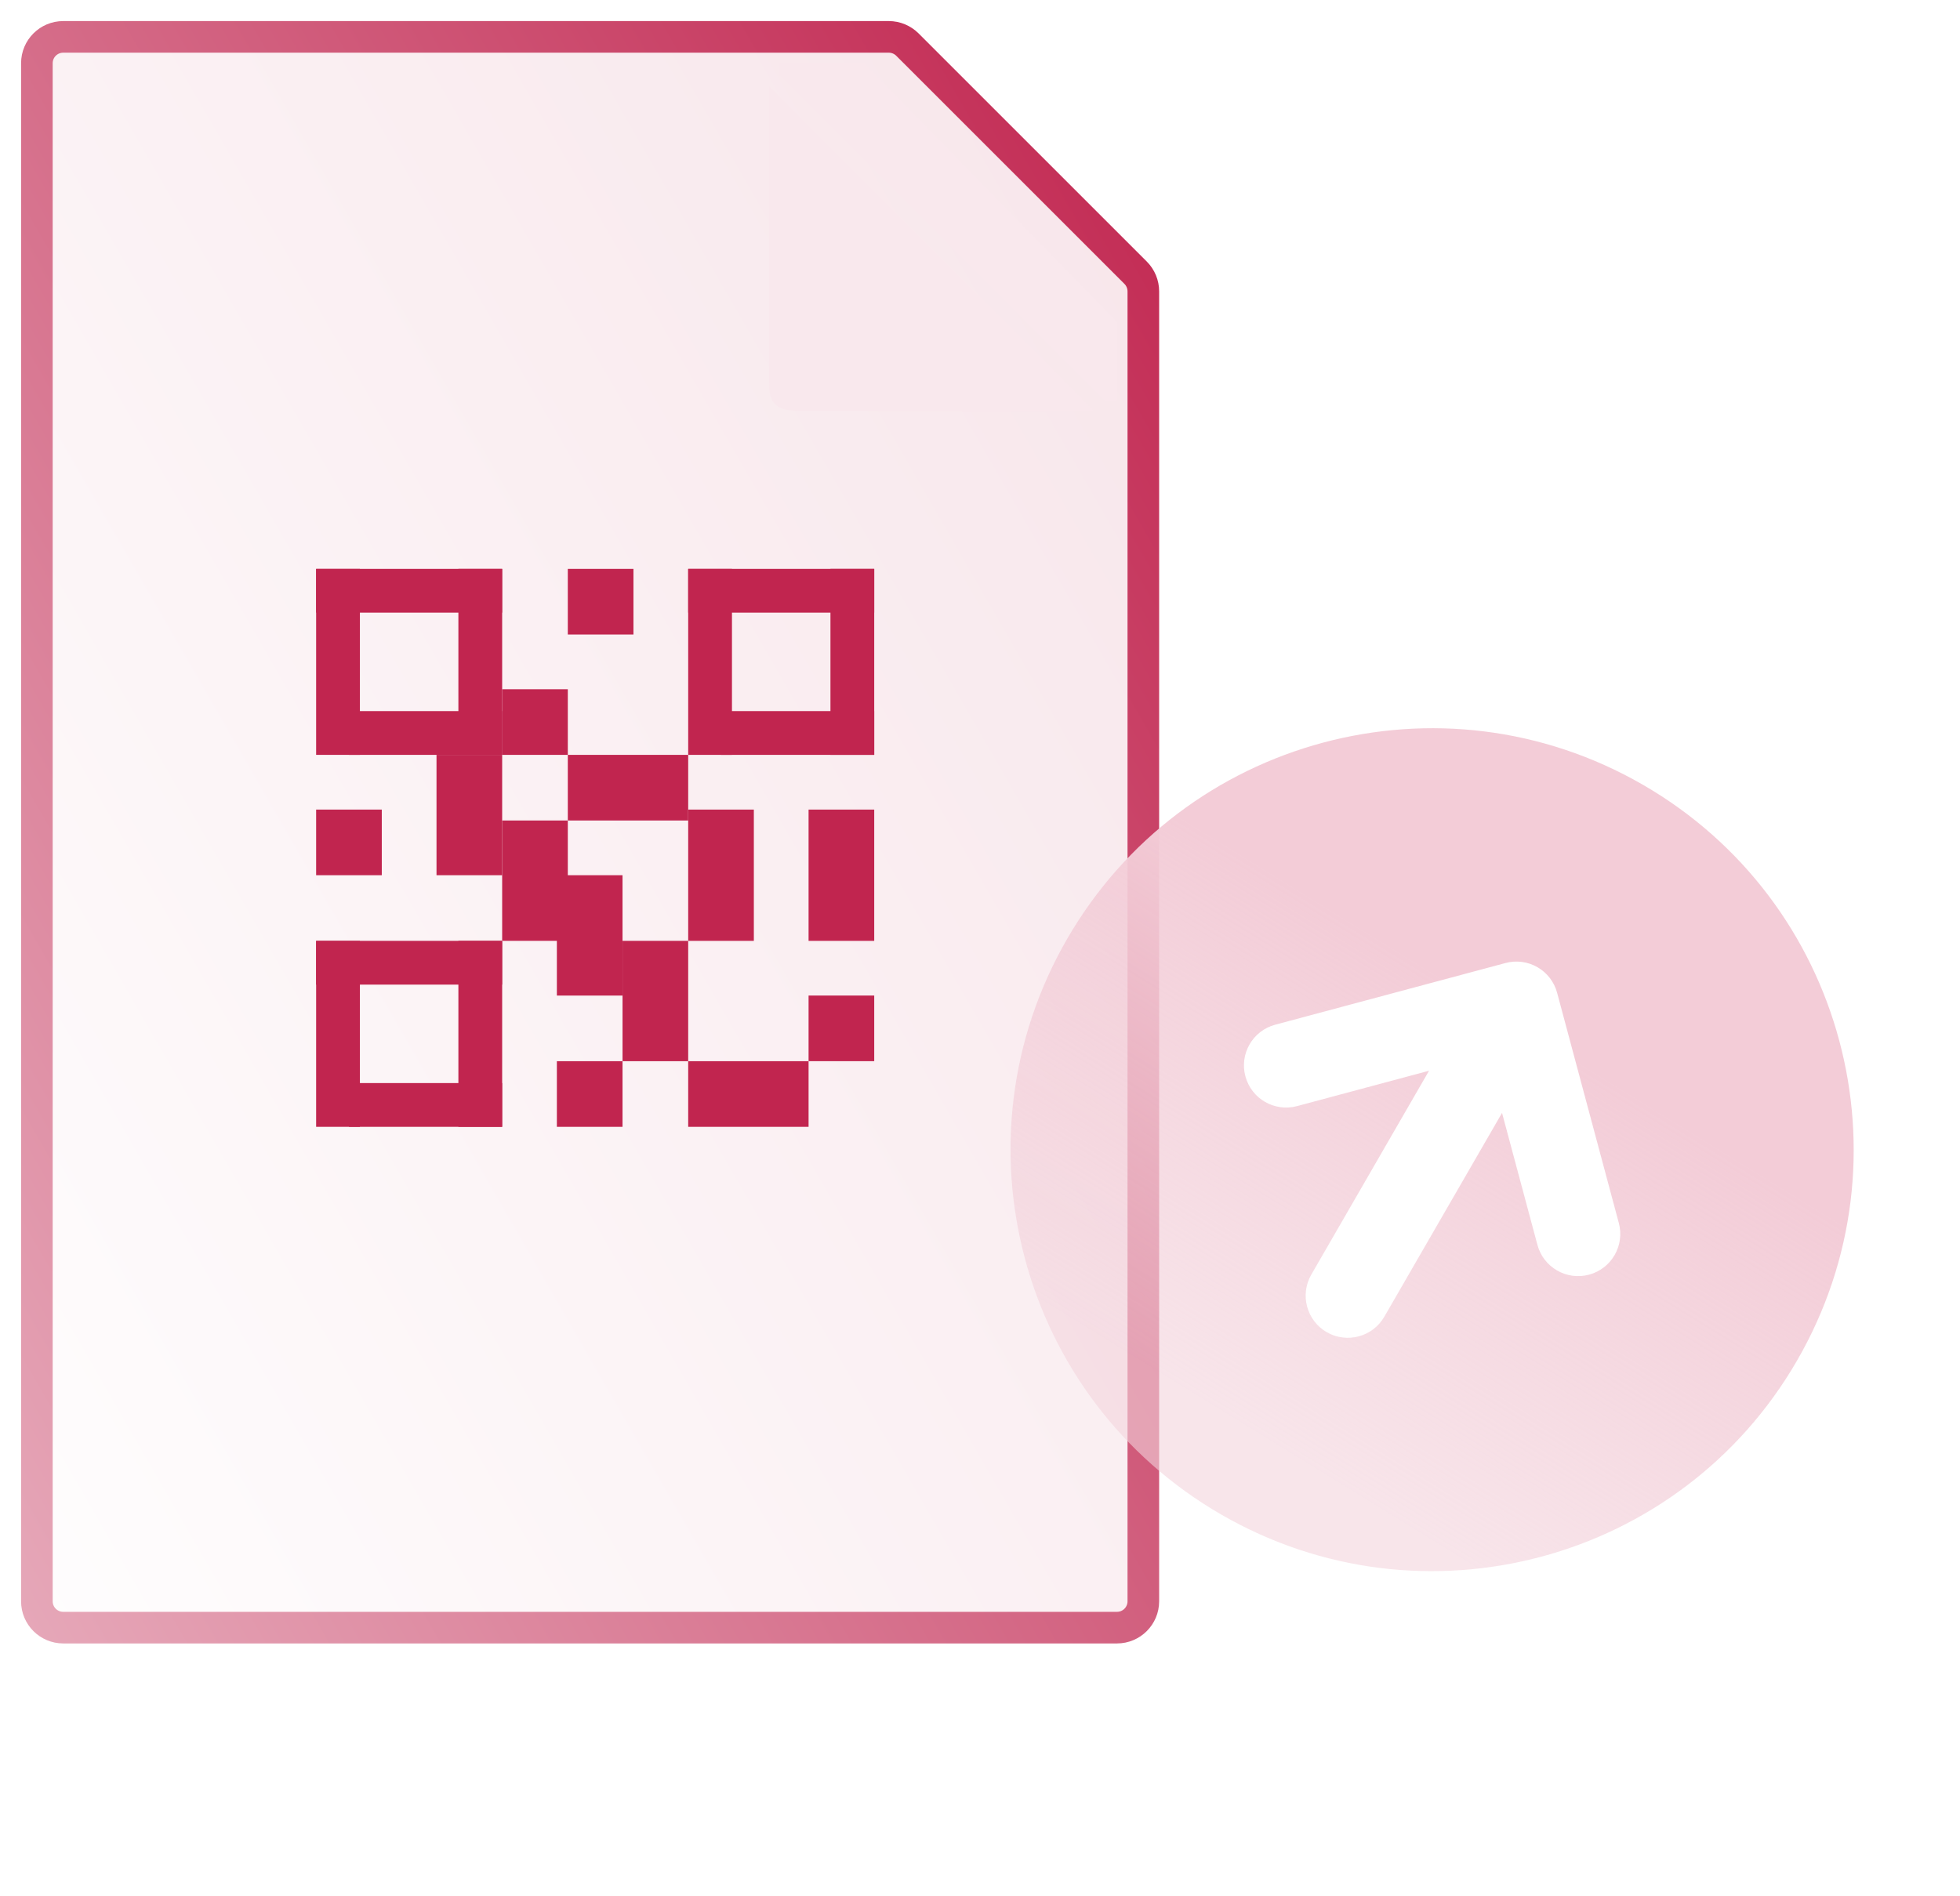 <svg width="93" height="90" viewBox="0 0 93 90" fill="none" xmlns="http://www.w3.org/2000/svg">
<g clip-path="url(#clip0_535_590)">
<path d="M3 1.75H42.172C42.503 1.75 42.821 1.882 43.056 2.116L53.884 12.944C54.118 13.179 54.25 13.497 54.25 13.828V76C54.25 76.69 53.69 77.25 53 77.25H3C2.31 77.25 1.75 76.69 1.75 76V3C1.75 2.31 2.31 1.75 3 1.75Z" fill="white"/>
<path d="M3 1.75H42.172C42.503 1.75 42.821 1.882 43.056 2.116L53.884 12.944C54.118 13.179 54.25 13.497 54.25 13.828V76C54.25 76.69 53.69 77.25 53 77.25H3C2.31 77.25 1.75 76.69 1.75 76V3C1.75 2.31 2.31 1.75 3 1.75Z" fill="url(#paint0_linear_535_590)" fill-opacity="0.12"/>
<path d="M3 1.75H42.172C42.503 1.75 42.821 1.882 43.056 2.116L53.884 12.944C54.118 13.179 54.25 13.497 54.25 13.828V76C54.25 76.69 53.69 77.25 53 77.25H3C2.31 77.25 1.75 76.69 1.75 76V3C1.75 2.31 2.31 1.75 3 1.75Z" stroke="url(#paint1_linear_535_590)" stroke-width="1.5"/>
<rect x="15" y="27" width="8.827" height="2.077" fill="#C1254F"/>
<rect x="15" y="44.654" width="8.827" height="2.077" fill="#C1254F"/>
<rect x="32.654" y="27" width="8.827" height="2.077" fill="#C1254F"/>
<rect x="17.077" y="27" width="8.827" height="2.077" transform="rotate(90 17.077 27)" fill="#C1254F"/>
<rect x="17.077" y="44.654" width="8.827" height="2.077" transform="rotate(90 17.077 44.654)" fill="#C1254F"/>
<rect x="34.731" y="27" width="8.827" height="2.077" transform="rotate(90 34.731 27)" fill="#C1254F"/>
<rect x="23.827" y="27" width="8.827" height="2.077" transform="rotate(90 23.827 27)" fill="#C1254F"/>
<rect x="23.827" y="44.654" width="8.827" height="2.077" transform="rotate(90 23.827 44.654)" fill="#C1254F"/>
<rect x="41.481" y="27" width="8.827" height="2.077" transform="rotate(90 41.481 27)" fill="#C1254F"/>
<rect x="16.558" y="33.75" width="7.269" height="2.077" fill="#C1254F"/>
<rect x="16.558" y="51.404" width="7.269" height="2.077" fill="#C1254F"/>
<rect x="34.212" y="33.75" width="7.269" height="2.077" fill="#C1254F"/>
<rect x="26.942" y="27" width="3.115" height="3.115" fill="#C1254F"/>
<rect x="15" y="38.424" width="3.115" height="3.115" fill="#C1254F"/>
<rect x="23.827" y="32.712" width="3.115" height="3.115" fill="#C1254F"/>
<rect x="26.942" y="35.827" width="5.712" height="3.115" fill="#C1254F"/>
<rect x="26.423" y="50.366" width="3.115" height="3.115" fill="#C1254F"/>
<rect x="38.366" y="47.25" width="3.115" height="3.115" fill="#C1254F"/>
<rect x="38.366" y="38.424" width="3.115" height="6.231" fill="#C1254F"/>
<rect x="32.654" y="38.424" width="3.115" height="6.231" fill="#C1254F"/>
<rect x="26.423" y="41.539" width="3.115" height="5.712" fill="#C1254F"/>
<rect x="29.539" y="44.654" width="3.115" height="5.712" fill="#C1254F"/>
<rect x="23.827" y="38.942" width="3.115" height="5.712" fill="#C1254F"/>
<rect x="20.712" y="35.827" width="3.115" height="5.712" fill="#C1254F"/>
<rect x="32.654" y="50.366" width="5.712" height="3.115" fill="#C1254F"/>
<g filter="url(#filter0_d_535_590)">
<path d="M37 17.599V3.593L52.407 19H38.401C37 19 37 18.3 37 17.599Z" fill="#F9E8ED"/>
</g>
<path d="M37 3V3.593L52.407 19H53V15.278L41 3H37Z" fill="#F9E8ED"/>
<path fill-rule="evenodd" clip-rule="evenodd" d="M77.952 37.245C68.386 31.722 56.155 35 50.632 44.566C45.109 54.132 48.386 66.363 57.952 71.886C67.518 77.409 79.75 74.132 85.273 64.566C90.796 55 87.518 42.768 77.952 37.245ZM72.952 45.905C73.412 46.171 73.747 46.607 73.884 47.12L76.812 58.048C77.098 59.115 76.465 60.212 75.398 60.498C74.331 60.783 73.235 60.15 72.949 59.083L71.27 52.819L65.684 62.494C65.132 63.45 63.909 63.778 62.952 63.226C61.996 62.674 61.668 61.45 62.22 60.494L67.806 50.819L61.542 52.498C60.475 52.783 59.378 52.15 59.092 51.083C58.806 50.016 59.44 48.92 60.507 48.634L71.435 45.706C71.947 45.568 72.493 45.64 72.952 45.905Z" fill="url(#paint2_linear_535_590)"/>
</g>
<defs>
<filter id="filter0_d_535_590" x="32.5" y="0.093" width="23.407" height="23.407" filterUnits="userSpaceOnUse" color-interpolation-filters="sRGB">
<feFlood flood-opacity="0" result="BackgroundImageFix"/>
<feColorMatrix in="SourceAlpha" type="matrix" values="0 0 0 0 0 0 0 0 0 0 0 0 0 0 0 0 0 0 127 0" result="hardAlpha"/>
<feOffset dx="-0.5" dy="0.5"/>
<feGaussianBlur stdDeviation="2"/>
<feComposite in2="hardAlpha" operator="out"/>
<feColorMatrix type="matrix" values="0 0 0 0 0.902 0 0 0 0 0.659 0 0 0 0 0.725 0 0 0 0.9 0"/>
<feBlend mode="normal" in2="BackgroundImageFix" result="effect1_dropShadow_535_590"/>
<feBlend mode="normal" in="SourceGraphic" in2="effect1_dropShadow_535_590" result="shape"/>
</filter>
<linearGradient id="paint0_linear_535_590" x1="55" y1="1" x2="-18.85" y2="43.536" gradientUnits="userSpaceOnUse">
<stop stop-color="#C1254F"/>
<stop offset="1" stop-color="#FFF4F7"/>
</linearGradient>
<linearGradient id="paint1_linear_535_590" x1="55" y1="1" x2="-18.85" y2="43.536" gradientUnits="userSpaceOnUse">
<stop stop-color="#C1254F"/>
<stop offset="1" stop-color="#E6A8B9"/>
</linearGradient>
<linearGradient id="paint2_linear_535_590" x1="74.137" y1="49.868" x2="62.014" y2="69.559" gradientUnits="userSpaceOnUse">
<stop stop-color="#F3CCD7"/>
<stop offset="1" stop-color="#F3D3DC" stop-opacity="0.6"/>
</linearGradient>
<clipPath id="clip0_535_590">
<rect width="93" height="90" fill="white"/>
</clipPath>
</defs>
</svg>

